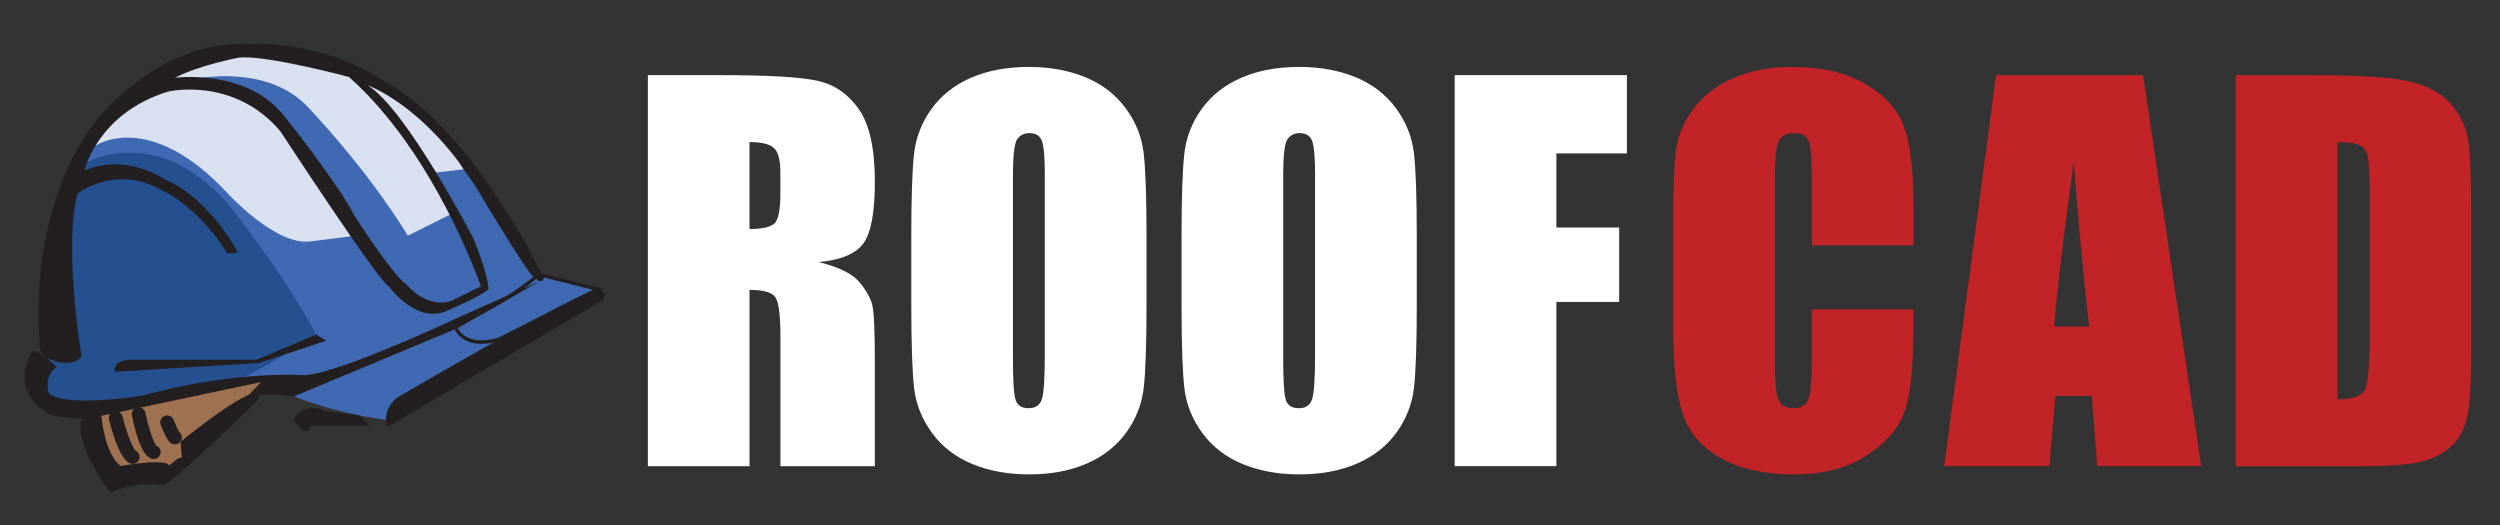 <?xml version="1.0" encoding="utf-8"?>
<!-- Generator: Adobe Illustrator 24.1.1, SVG Export Plug-In . SVG Version: 6.00 Build 0)  -->
<svg version="1.1" id="Layer_1" xmlns="http://www.w3.org/2000/svg" xmlns:xlink="http://www.w3.org/1999/xlink" x="0px" y="0px"
	 viewBox="0 0 956.5 201.05" style="enable-background:new 0 0 956.5 201.05;" xml:space="preserve">
<rect x="0" y="0" width="956.5" height="201.05" fill="#333333" stroke="none"/>
<style type="text/css">
	.st0{fill:#3F6AB3;}
	.st1{fill:#24508F;}
	.st2{opacity:0.8;fill:#FFFFFF;}
	.st3{fill:#231F20;}
	.st4{fill:#9E7251;}
	.st5{fill:none;stroke:#231F20;stroke-width:1.323;stroke-miterlimit:10;}
	.st6{fill:#FFFFFF;}
	.st7{fill:#C22327;}
</style>
<g>
	<path class="st0" d="M17,140.42c0,0,4.96-10.25,4.96-17.86c0,0-3.31-57.86,19.67-78.37c0,0,25.58-33.4,69.75-24.8
		c0,0,30.6-0.42,61.7,39.47l33.51,46.84l22.21,4.96l-79.53,50.16c0,0-17.6-1.72-36.87-9.16c0,0-21.66-7.84-54.07,4.35
		C58.34,156.01,1.46,169.19,17,140.42z"/>
	<path class="st1" d="M33.34,62.11c0,0,26.32-15.14,53.76,15.71c0,0,21.16,26.22,33.89,50.2c0,0-25.63,17.03-33.56,18.35
		c0,0-49.93,16.86-66.8,9.42c0,0-11.52-3.86-2.95-16.89c0,0,8.24-13.36,7.58-23.95C25.27,114.96,21.25,75.07,33.34,62.11z"/>
	<path class="st2" d="M36.51,55.76c0,0,20.28-14.1,50.27,17.86c0,0,18.52,20.5,31.96,18.74l15.45-1.93c0,0-16.77-33.78-30.66-47.67
		c0,0-13.01-17.2-46.74-8.6C56.79,34.16,34.22,48.19,36.51,55.76z"/>
	<path class="st2" d="M73.05,30.47c0,0,28.93-6.94,45.14,10.91c0,0,21.82,22.65,37.86,48.78l16.86-8.43c0,0-22.96-49.91-46.96-57.37
		c0,0-33.88-11.37-56.55,1.49C69.42,25.84,56.68,33.45,73.05,30.47z"/>
	<path class="st2" d="M137.7,28.65c0,0,27.3,14.04,39.61,36.12l-10.45,1.25C166.86,66.02,140.24,32.81,137.7,28.65z"/>
	<path class="st3" d="M145.41,30.2c0,0-21.16-16.32-59.07-13.02c0,0-24.03,0.45-47.84,26.9c0,0-28.21,29.54-23.15,89.94l1.55,2.42
		c0,0,9.47,5.52,14.33,0c0,0-7.05-42.1-1.55-62.39c0,0,14.34-11.24,31.75-1.53c0,0,13.68,5.5,25.58,24.47l3.97-0.45
		c0,0-10.58-20.45-28-27.96c0,0-14.55-10.17-30.65-3.33c0,0,4.85-21.82,31.97-30.21c0,0,25.13-5.95,42.99,15.21
		c0,0,38.13,58.42,41.67,59.52c0,0,10.81,15,22.71,8.82c0,0,12.57-5.29,15.21-7.94c0,0,0.21-4.85-5.74-19.4
		c0,0-25.77-49.76-40.53-58.62c0.93,0.33,24.84,9.07,44.95,44.73c0,0,17.41,29.1,19.18,29.1c0,0,3.08,2.65,3.31-0.21
		C208.03,106.26,180.03,47.39,145.41,30.2z M184,109.56l-11.24,5.5c-9.48,3.31-17.2-6.16-17.2-6.16
		c-5.52-3.76-19.84-26.24-19.84-26.24c-7.05-13.44-26.68-37.91-26.68-37.91c-14.33-18.74-42.1-15-42.1-15
		c9.26-4.84,24.47-7.71,24.47-7.71c10.36-1.1,42.1,7.41,42.1,7.41C166.58,58.68,184,109.56,184,109.56z"/>
	<path class="st3" d="M21.63,140.42c0,0-6.45-6.78-9.42-5.95c0,0-9.92,15.38,7.61,24.47c0,0,17.86,3.31,33.56,1.16
		c0,0,40.18-12.07,59.03-8.43l62.66-26.12l31.52-18.01l-30.03,13.38c0,0-46.63,21.99-60.02,22.65c0,0-25.3-2.15-62,7.77
		c0,0-29.93,4.96-35.88-0.99C18.66,150.34,16.51,144.06,21.63,140.42z"/>
	<path class="st4" d="M33.21,160.26c0,0,7.01,23.98,20.17,23.31c0,0,21.46-5.4,25.46-15.21l21-22.16L33.21,160.26z"/>
	<path class="st3" d="M98.85,152.82c0,0-33.07,32.57-36.54,32.9c0,0-9.09-2.15-20.01,2.81c0,0-13.56-17.4-11.24-27.71
		c0,0,6.61-5.85,7.77-1.39c0,0,1.16,14.05,7.27,18.85c0,0,17.43-3.14,18.72-0.17c0,0,3.94-3.8,4.76-2.98l-0.5-6.12
		C69.08,169.02,101.49,142.57,98.85,152.82z"/>
	<g>
		<path class="st3" d="M50.73,177.46c-0.32,0-0.64-0.06-0.96-0.18c-3.51-1.37-6.32-9.83-8.05-16.7c-0.36-1.42,0.5-2.85,1.92-3.21
			c1.41-0.36,2.86,0.5,3.21,1.91c1.52,6.01,3.84,12.08,5.01,13.14c1.25,0.59,1.85,2.05,1.34,3.35
			C52.79,176.82,51.79,177.46,50.73,177.46z"/>
	</g>
	<g>
		<path class="st3" d="M58.83,175.64c-0.23,0-0.47-0.03-0.71-0.1c-3.01-0.84-5.59-6.41-7.67-16.57c-0.29-1.43,0.63-2.83,2.06-3.12
			c1.43-0.3,2.83,0.63,3.12,2.06c1.17,5.69,3.11,11.49,4.21,12.64c1.22,0.5,1.9,1.85,1.54,3.15
			C61.06,174.87,59.99,175.64,58.83,175.64z"/>
	</g>
	<g>
		<path class="st3" d="M66.93,170.02c-0.33,0-0.66-0.06-0.98-0.19c-0.84-0.34-1.89-0.76-4.45-7.27c-0.54-1.36,0.13-2.9,1.49-3.43
			c1.36-0.53,2.89,0.13,3.43,1.49c0.77,1.95,1.74,4.03,2.17,4.69c0.89,0.71,1.24,1.94,0.8,3.05
			C68.98,169.39,67.98,170.02,66.93,170.02z"/>
	</g>
	<path class="st3" d="M113.4,158.94c0,0,4.3-5.29,10.91-1.65l13.23,1.65l3.97,3.97h-22.65c0,0-0.66,4.79-4.63,0
		C114.22,162.91,111.14,160.76,113.4,158.94z"/>
	<path class="st3" d="M148.12,163.4c0,0-2.48-7.28,4.63-11.74c0,0,69.44-40.67,76.06-41c0,0,3.97,0.83,1.82,4.13L148.12,163.4z"/>
	<path class="st3" d="M43.95,142.24c0,0-1.16-4.63,6.45-4.63h47.78l22.82-9.59l3.8,2.31L99,138.9L43.95,142.24z"/>
	<path class="st5" d="M174.07,124.71c0,0,2.62,9.35,16.96,5.04l37.77-19.09l-22.7-5.64C206.11,105.02,196.71,114.04,174.07,124.71z"
		/>
</g>
<g>
	<g>
		<path class="st6" d="M247.85,28.75h27.54c18.36,0,30.79,0.71,37.29,2.13c6.5,1.42,11.8,5.04,15.89,10.86
			c4.1,5.82,6.15,15.11,6.15,27.86c0,11.64-1.45,19.47-4.34,23.47c-2.9,4-8.59,6.41-17.09,7.21c7.7,1.91,12.87,4.47,15.52,7.67
			c2.65,3.2,4.3,6.14,4.94,8.82c0.65,2.68,0.97,10.06,0.97,22.13v39.46h-36.13v-49.71c0-8.01-0.63-12.97-1.89-14.88
			c-1.26-1.91-4.57-2.86-9.93-2.86v67.45h-38.9V28.75z M286.75,54.35v33.27c4.37,0,7.44-0.6,9.19-1.8c1.76-1.2,2.63-5.1,2.63-11.69
			V65.9c0-4.74-0.85-7.85-2.54-9.33C294.35,55.09,291.25,54.35,286.75,54.35z"/>
		<path class="st6" d="M438.66,116.35c0,15.03-0.35,25.67-1.06,31.93c-0.71,6.25-2.93,11.97-6.65,17.14
			c-3.73,5.17-8.76,9.15-15.11,11.92c-6.35,2.77-13.74,4.16-22.18,4.16c-8.01,0-15.2-1.31-21.58-3.93
			c-6.38-2.62-11.5-6.54-15.38-11.78c-3.88-5.24-6.19-10.93-6.93-17.09c-0.74-6.16-1.11-16.94-1.11-32.34v-25.6
			c0-15.03,0.35-25.67,1.06-31.93c0.71-6.25,2.92-11.97,6.65-17.14c3.73-5.17,8.76-9.15,15.11-11.92
			c6.34-2.77,13.74-4.16,22.18-4.16c8.01,0,15.2,1.31,21.58,3.93c6.38,2.62,11.5,6.55,15.38,11.78c3.88,5.24,6.19,10.94,6.93,17.09
			c0.74,6.16,1.11,16.94,1.11,32.34V116.35z M399.76,67.19c0-6.96-0.39-11.41-1.16-13.35c-0.77-1.94-2.36-2.91-4.76-2.91
			c-2.03,0-3.59,0.79-4.67,2.36c-1.08,1.57-1.62,6.21-1.62,13.91v69.86c0,8.69,0.35,14.05,1.06,16.08c0.71,2.03,2.36,3.05,4.94,3.05
			c2.65,0,4.34-1.17,5.08-3.51c0.74-2.34,1.11-7.92,1.11-16.73V67.19z"/>
		<path class="st6" d="M542.06,116.35c0,15.03-0.35,25.67-1.06,31.93c-0.71,6.25-2.93,11.97-6.65,17.14
			c-3.73,5.17-8.76,9.15-15.11,11.92c-6.35,2.77-13.74,4.16-22.18,4.16c-8.01,0-15.2-1.31-21.58-3.93
			c-6.38-2.62-11.5-6.54-15.38-11.78c-3.88-5.24-6.19-10.93-6.93-17.09c-0.74-6.16-1.11-16.94-1.11-32.34v-25.6
			c0-15.03,0.35-25.67,1.06-31.93c0.71-6.25,2.92-11.97,6.65-17.14c3.73-5.17,8.76-9.15,15.11-11.92
			c6.34-2.77,13.74-4.16,22.18-4.16c8.01,0,15.2,1.31,21.58,3.93c6.38,2.62,11.5,6.55,15.38,11.78c3.88,5.24,6.19,10.94,6.93,17.09
			c0.74,6.16,1.11,16.94,1.11,32.34V116.35z M503.16,67.19c0-6.96-0.39-11.41-1.16-13.35c-0.77-1.94-2.36-2.91-4.76-2.91
			c-2.03,0-3.59,0.79-4.67,2.36c-1.08,1.57-1.62,6.21-1.62,13.91v69.86c0,8.69,0.35,14.05,1.06,16.08c0.71,2.03,2.36,3.05,4.94,3.05
			c2.65,0,4.34-1.17,5.08-3.51c0.74-2.34,1.11-7.92,1.11-16.73V67.19z"/>
		<path class="st6" d="M556.57,28.75h65.88v29.94h-26.98v28.37h24.02v28.46h-24.02v62.83h-38.9V28.75z"/>
	</g>
</g>
<g>
	<g>
		<path class="st7" d="M732.1,93.89h-38.9v-26c0-7.56-0.42-12.28-1.25-14.15c-0.83-1.87-2.67-2.81-5.5-2.81
			c-3.2,0-5.24,1.14-6.1,3.42c-0.86,2.28-1.29,7.21-1.29,14.78v69.49c0,7.27,0.43,12.01,1.29,14.23c0.86,2.22,2.8,3.33,5.82,3.33
			c2.89,0,4.79-1.11,5.68-3.33c0.89-2.22,1.34-7.44,1.34-15.66v-18.8h38.9v5.83c0,15.48-1.09,26.47-3.28,32.94
			c-2.19,6.48-7.02,12.15-14.51,17.03c-7.48,4.87-16.71,7.31-27.67,7.31c-11.4,0-20.79-2.06-28.18-6.19
			c-7.39-4.13-12.29-9.84-14.69-17.14c-2.4-7.3-3.6-18.28-3.6-32.94V81.51c0-10.78,0.37-18.86,1.11-24.26
			c0.74-5.39,2.94-10.58,6.61-15.57c3.66-4.99,8.75-8.92,15.25-11.78c6.5-2.86,13.97-4.3,22.41-4.3c11.46,0,20.91,2.21,28.37,6.64
			c7.45,4.43,12.35,9.95,14.69,16.56c2.34,6.61,3.51,16.9,3.51,30.87V93.89z"/>
		<path class="st7" d="M819.93,28.75l22.25,149.6h-39.76l-2.09-26.89h-13.92l-2.34,26.89h-40.22l19.84-149.6H819.93z M799.31,124.94
			c-1.97-16.94-3.94-37.89-5.92-62.83c-3.96,28.65-6.45,49.59-7.47,62.83H799.31z"/>
		<path class="st7" d="M855.4,28.75h29.11c18.79,0,31.49,0.86,38.12,2.59c6.62,1.73,11.66,4.56,15.11,8.5
			c3.45,3.94,5.61,8.33,6.47,13.17c0.86,4.84,1.29,14.34,1.29,28.51v52.39c0,13.43-0.63,22.41-1.89,26.94
			c-1.26,4.53-3.47,8.07-6.61,10.63c-3.14,2.56-7.02,4.34-11.64,5.36c-4.62,1.02-11.58,1.52-20.88,1.52H855.4V28.75z M894.31,54.35
			v98.41c5.6,0,9.05-1.12,10.35-3.37c1.29-2.25,1.94-8.36,1.94-18.34V72.92c0-6.78-0.22-11.12-0.65-13.03
			c-0.43-1.91-1.42-3.31-2.96-4.2C901.45,54.79,898.56,54.35,894.31,54.35z"/>
	</g>
</g>
</svg>

